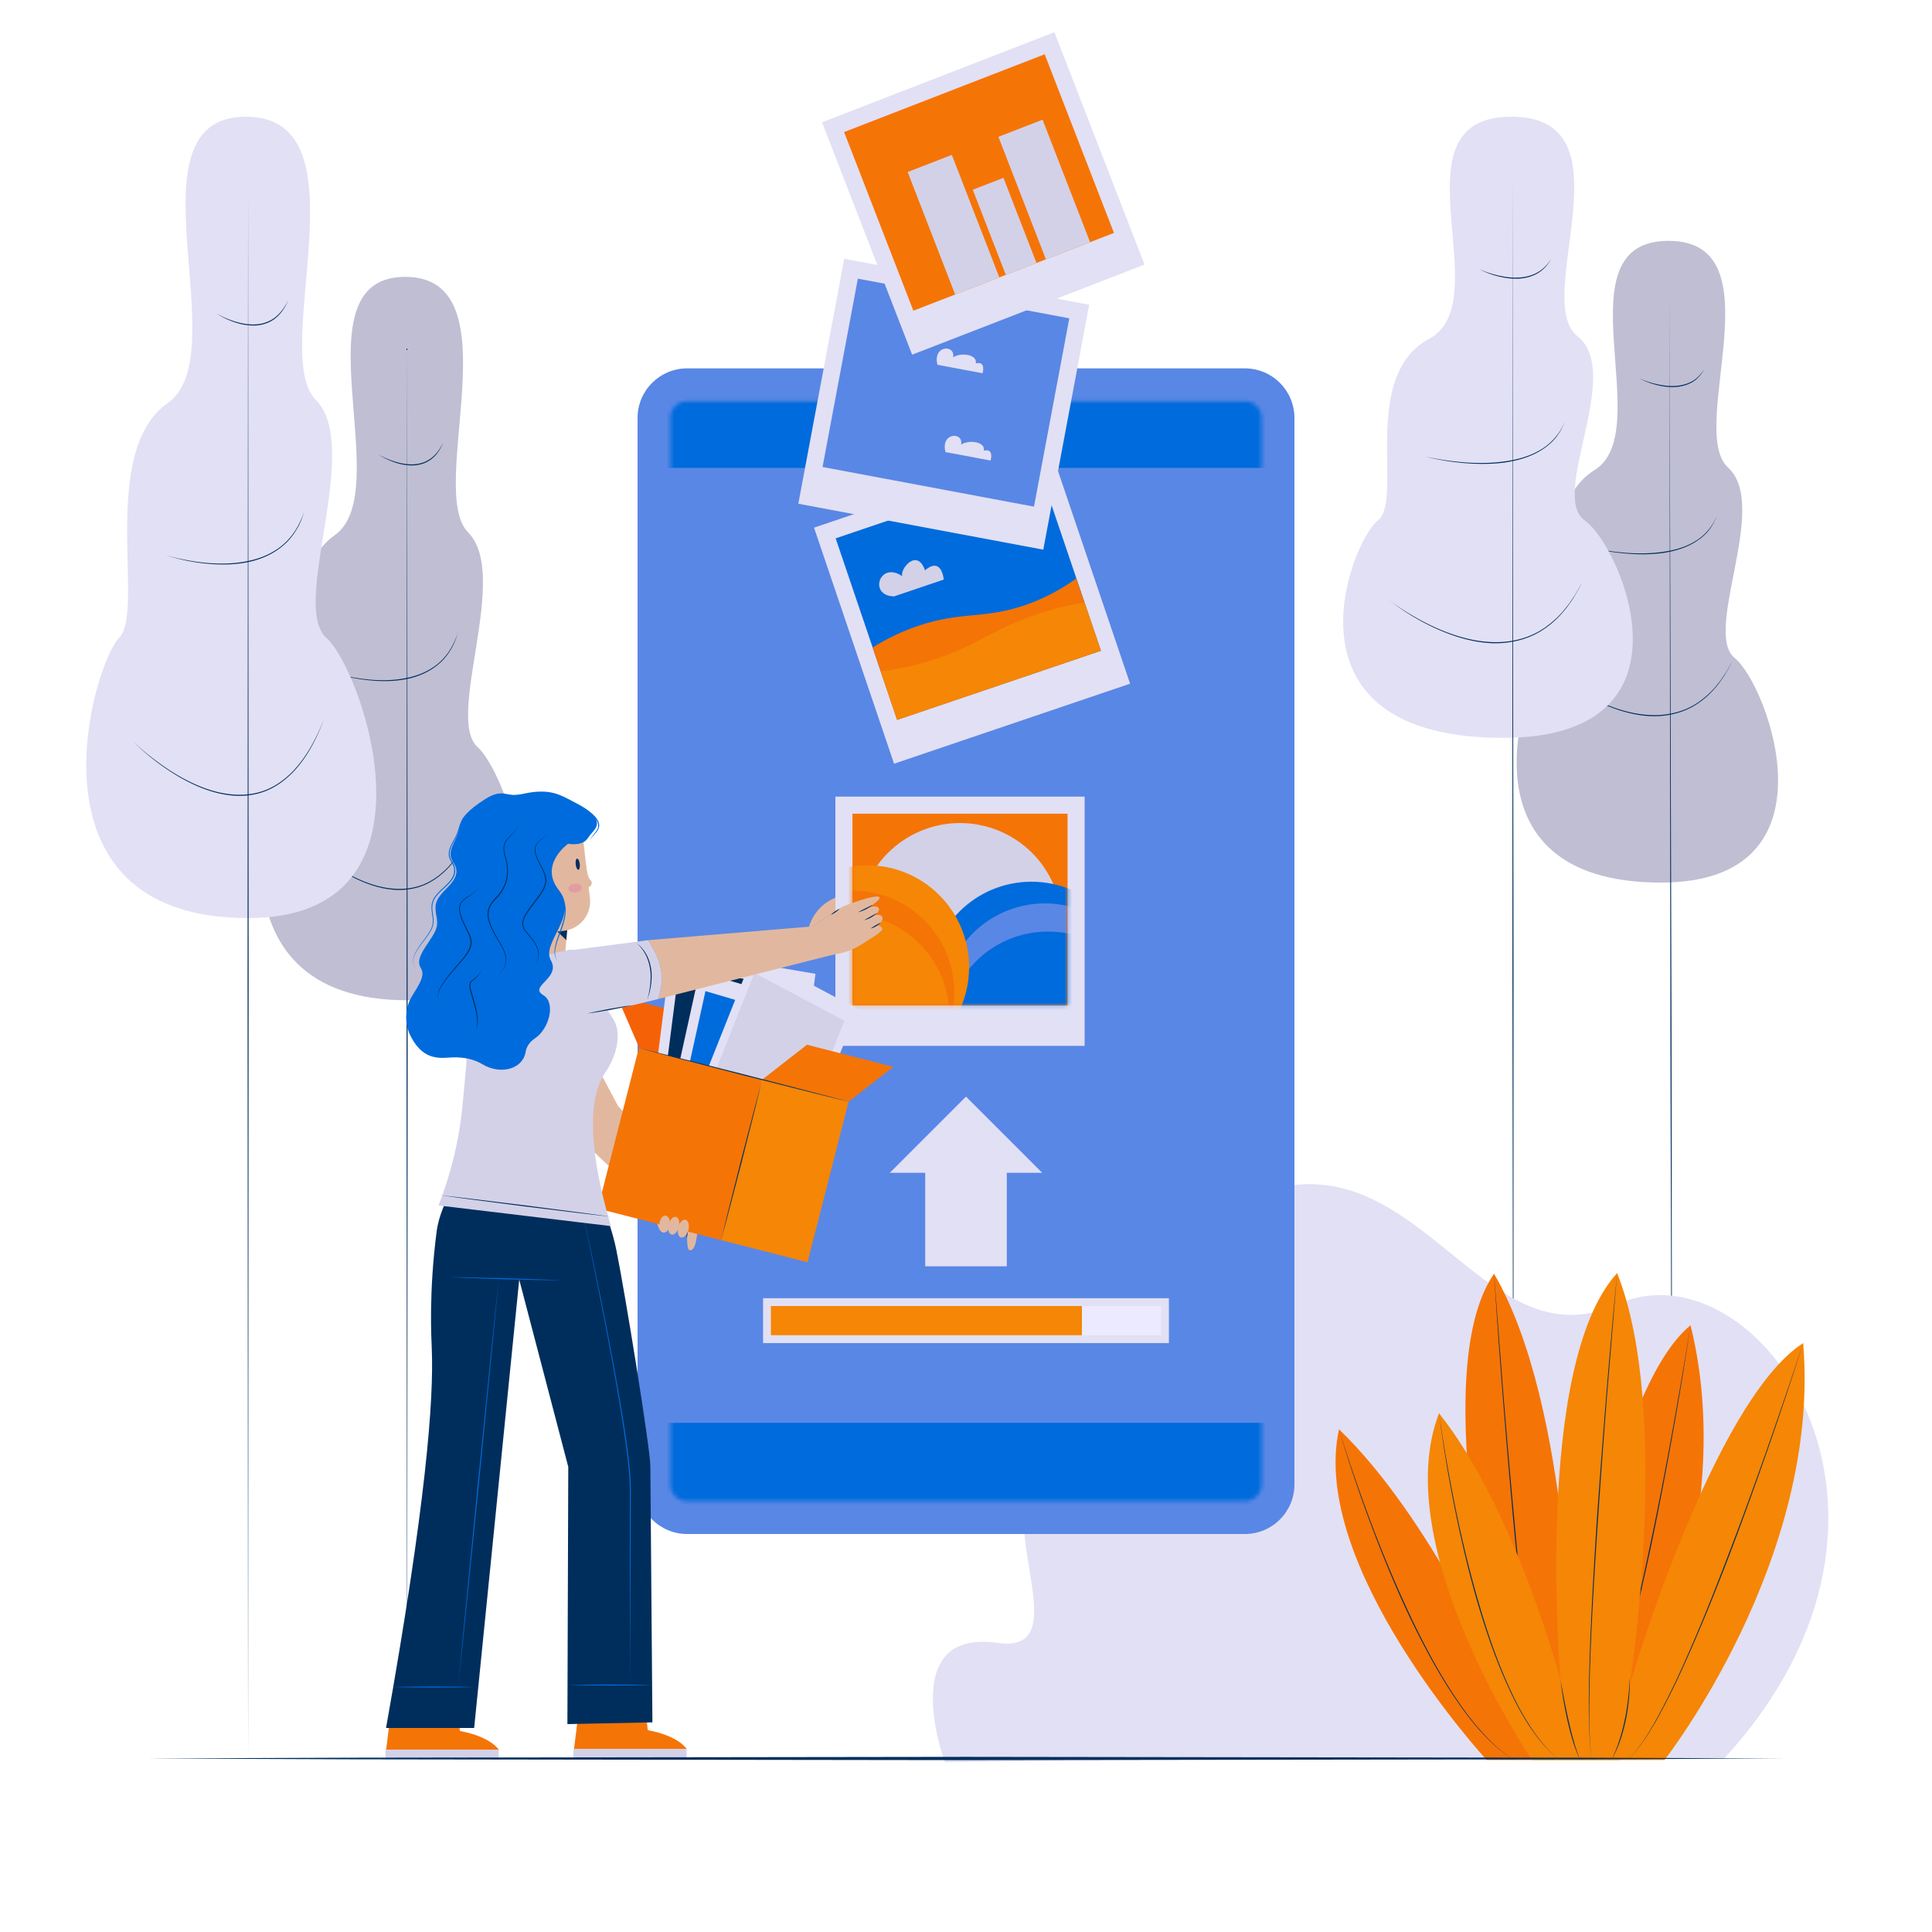 <svg xmlns="http://www.w3.org/2000/svg" width="500" height="500" fill="none"><g clip-path="url(#a)"><path fill="#C0BED3" d="M429.842 228.415c-53.822 0-35.468-52.602-29.264-58.093 6.204-5.491-4.37-38.509 12.075-48.656 16.445-10.147-9.494-59.336 19.145-59.336s4.57 48.81 15.429 58.678c10.859 9.868-6.695 42.584 1.741 49.314 8.437 6.729 27.783 58.093-19.126 58.093z"/><path fill="#002E5C" d="m432.051 76.646.533 189.727.251 189.728-.534-189.727-.25-189.728z"/><path fill="#002E5C" d="M403.228 175.237c1.759 1.348 3.623 2.553 5.535 3.666a54.881 54.881 0 0 0 5.904 3.022c4.049 1.746 8.369 3.019 12.787 3.138 4.387.147 8.89-.97 12.463-3.598 1.777-1.295 3.412-2.819 4.739-4.588.731-.833 1.296-1.789 1.925-2.699.598-.93 1.095-1.923 1.649-2.883-1.941 3.959-4.564 7.721-8.202 10.323-3.587 2.679-8.142 3.848-12.581 3.727-4.468-.153-8.802-1.468-12.854-3.249a53.24 53.24 0 0 1-11.365-6.859zm8.466-33.515c2.996.67 6.04 1.098 9.094 1.347 3.054.23 6.134.216 9.166-.186 3.02-.392 6.046-1.168 8.666-2.755 2.648-1.533 4.695-4.008 5.807-6.871-.527 1.442-1.257 2.814-2.218 4.024-.959 1.214-2.184 2.195-3.491 3.008-2.636 1.633-5.686 2.449-8.728 2.874-3.062.374-6.155.355-9.217.093-3.063-.261-6.108-.757-9.079-1.534zm12.59-43.764a25.632 25.632 0 0 0 4.451 1.45c1.518.337 3.073.575 4.623.48 1.547-.06 3.079-.422 4.449-1.145 1.371-.746 2.424-1.931 3.307-3.223-.791 1.344-1.806 2.61-3.199 3.412-1.386.784-2.968 1.156-4.545 1.239-1.584.071-3.163-.167-4.686-.552a20.924 20.924 0 0 1-4.4-1.661z"/><path fill="#E2E0F4" d="M388.974 190.961c-59.625 0-39.292-50.916-32.419-56.23 6.873-5.315-4.841-37.274 13.377-47.096 18.218-9.82-10.518-57.434 21.21-57.434 31.727 0 5.063 47.245 17.093 56.796 12.03 9.551-7.417 41.219 1.929 47.733 9.345 6.515 30.777 56.231-21.19 56.231z"/><path fill="#002E5C" d="m391.421 46.06.275 205.02-.008 205.021-.275-205.02.008-205.02z"/><path fill="#002E5C" d="M359.49 155.281c1.947 1.495 4.01 2.832 6.128 4.068a60.766 60.766 0 0 0 6.54 3.351c4.486 1.936 9.272 3.349 14.169 3.483 4.863.161 9.854-1.079 13.813-3.993 1.97-1.436 3.78-3.125 5.25-5.086.81-.923 1.433-1.984 2.129-2.993.662-1.031 1.211-2.132 1.823-3.196-2.156 4.383-5.064 8.547-9.093 11.428-3.973 2.965-9.016 4.257-13.931 4.122-4.947-.168-9.747-1.622-14.237-3.593a59.36 59.36 0 0 1-12.591-7.591zm9.379-37.129c3.317.748 6.69 1.226 10.073 1.502 3.384.256 6.797.242 10.157-.201 3.346-.436 6.701-1.298 9.604-3.058 2.935-1.701 5.201-4.447 6.428-7.62-.586 1.597-1.397 3.115-2.463 4.453-1.063 1.344-2.42 2.429-3.867 3.328-2.919 1.806-6.297 2.708-9.665 3.177-3.39.415-6.816.396-10.208.108-3.393-.287-6.766-.833-10.059-1.689zm13.947-48.482c1.589.7 3.246 1.231 4.928 1.625 1.683.379 3.408.625 5.128.537 1.717-.049 3.43-.452 4.936-1.28 1.509-.826 2.74-2.108 3.652-3.584-.82 1.527-2.014 2.891-3.544 3.773-1.522.889-3.285 1.302-5.032 1.373-1.754.065-3.502-.181-5.191-.609a23.407 23.407 0 0 1-4.877-1.835z"/><path fill="#C0BED3" d="M105.355 258.864c-53.822 0-36.244-59.294-30.121-65.483 6.123-6.189-4.938-43.408 11.357-54.845 16.295-11.438-10.369-66.885 18.27-66.885s5.29 55.019 16.295 66.142c11.005 11.123-6.067 48.002 2.469 55.588 8.535 7.586 28.639 65.483-18.27 65.483z"/><path fill="#002E5C" d="m105.355 90.12.141 182.99-.141 182.991-.142-182.991.142-182.99z"/><path fill="#002E5C" d="M78.197 217.313a55.148 55.148 0 0 0 5.468 4.648c1.909 1.441 3.9 2.777 5.984 3.947 4.149 2.318 8.756 4.091 13.539 4.133 2.373.027 4.766-.404 6.938-1.386 2.174-.979 4.091-2.454 5.752-4.158 3.266-3.493 5.542-7.809 7.254-12.269-1.609 4.499-3.83 8.867-7.118 12.399-1.663 1.729-3.591 3.235-5.791 4.243-2.196 1.011-4.627 1.468-7.036 1.454-4.855-.076-9.478-1.898-13.629-4.252-4.167-2.388-7.983-5.364-11.361-8.759zm7.9-43.238c3.103.908 6.295 1.492 9.505 1.801 3.209.286 6.47.241 9.619-.426 3.15-.602 6.201-1.932 8.59-4.094 2.398-2.163 3.964-5.11 4.876-8.201-.454 1.546-.937 3.109-1.76 4.515-.807 1.401-1.769 2.74-2.988 3.824-2.398 2.214-5.48 3.595-8.661 4.233-3.193.643-6.474.654-9.693.336a44.274 44.274 0 0 1-9.488-1.988zm11.851-56.46a21.942 21.942 0 0 0 4.545 1.931c1.575.458 3.22.732 4.85.598 1.623-.126 3.218-.704 4.478-1.749 1.273-1.028 2.208-2.436 2.915-3.925-.611 1.53-1.491 3.003-2.776 4.093-1.268 1.111-2.928 1.714-4.595 1.863-1.678.115-3.354-.164-4.936-.672a18.818 18.818 0 0 1-4.481-2.139z"/><path fill="#E2E0F4" d="M244.525 456.064s-12.815-34.688 13.617-30.876c26.431 3.812-15.33-51.152 26.431-51.152s-7.108-43.523 37.319-63.613c44.427-20.09 60.399 43.488 96.558 27.154 36.159-16.333 86.481 53.439 27.838 117.431-143.944 0-201.763 1.056-201.763 1.056z"/><path fill="#F57406" d="M384.743 455.479s-46.006-50.009-38.209-85.578c23.78 22.861 42.342 65.272 42.342 65.272s-20.092-79.839-2.22-105.523c20.063 34.297 20.249 105.069 20.249 105.069s9.659-74.519 30.606-91.744c13.655 54.963-18.376 112.504-18.376 112.504h-34.392z"/><path fill="#002E5C" d="M346.534 369.901c2.404 7.834 5.09 15.578 7.942 23.258 2.885 7.667 5.979 15.258 9.428 22.687a211.394 211.394 0 0 0 5.419 11.022 140.407 140.407 0 0 0 6.158 10.623c2.217 3.438 4.576 6.799 7.266 9.886 2.679 3.083 5.658 5.965 9.165 8.103-3.531-2.098-6.55-4.952-9.269-8.012-2.712-3.081-5.086-6.44-7.32-9.875a140.128 140.128 0 0 1-6.208-10.614 209.156 209.156 0 0 1-5.467-11.015c-3.425-7.45-6.49-15.059-9.348-22.74-2.843-7.687-5.467-15.457-7.766-23.323zm40.123-40.25 2.448 31.587a2562.635 2562.635 0 0 0 2.749 31.561c.964 10.516 1.994 21.026 3.216 31.515.619 5.243 1.281 10.482 2.067 15.702.391 2.61.796 5.22 1.305 7.809.514 2.584 1.012 5.193 1.984 7.654-.994-2.453-1.516-5.06-2.052-7.641-.532-2.587-.961-5.194-1.374-7.802-.805-5.22-1.481-10.458-2.117-15.701-1.253-10.488-2.317-20.996-3.31-31.511-1.884-21.038-3.571-42.094-4.916-63.173zm50.855 13.324a994.123 994.123 0 0 1-4.747 28.751c-1.712 9.562-3.533 19.105-5.521 28.615-2.025 9.501-4.208 18.972-6.776 28.344-1.291 4.683-2.693 9.339-4.334 13.913a80.4 80.4 0 0 1-2.759 6.744c-.234.561-.552 1.082-.824 1.625-.293.532-.538 1.091-.887 1.59-.331.509-.649 1.028-.991 1.529l-1.175 1.392 1.161-1.403c.337-.503.65-1.025.975-1.536.344-.501.584-1.063.871-1.596.266-.545.578-1.067.807-1.631 1-2.211 1.894-4.469 2.691-6.762 1.621-4.575 3.009-9.231 4.283-13.916 2.536-9.374 4.685-18.849 6.681-28.353 2.018-9.5 3.87-19.035 5.613-28.59 1.726-9.556 3.388-19.126 4.932-28.716zm-48.635 92.198a323.023 323.023 0 0 0 1.821 5.201 159.645 159.645 0 0 0 1.931 5.157 90.128 90.128 0 0 0 2.119 5.078c.765 1.664 1.552 3.328 2.554 4.87-1.09-1.484-1.949-3.124-2.751-4.778-.802-1.657-1.509-3.357-2.185-5.067-1.324-3.433-2.511-6.917-3.489-10.461zm17.746-2.338c.646 3.761.867 7.594.736 11.413-.093 1.908-.244 3.818-.575 5.701-.33 1.883-.805 3.741-1.47 5.53 1.12-3.649 1.634-7.442 1.763-11.242a65.02 65.02 0 0 0-.012-5.706 78.793 78.793 0 0 0-.442-5.696z"/><path fill="#F58606" d="M396.466 455.479s-37.431-55.047-24.046-89.736c19.861 25.038 31.444 69.054 31.444 69.054s-7.122-81.444 14.645-105.327c14.361 36.076 3.25 106.592 3.25 106.592s21.441-73.311 44.899-88.475c4.728 56.052-35.884 107.891-35.884 107.891h-34.308v.001z"/><path fill="#002E5C" d="M372.42 365.743c1.115 7.971 2.518 15.899 4.099 23.788 1.612 7.883 3.448 15.723 5.655 23.458 2.189 7.736 4.696 15.403 7.966 22.753 1.639 3.668 3.441 7.278 5.628 10.653 2.169 3.372 4.682 6.584 7.851 9.084-3.198-2.463-5.754-5.654-7.967-9.008-2.209-3.373-4.026-6.984-5.683-10.651-3.304-7.35-5.846-15.016-8.066-22.753-2.18-7.753-3.985-15.605-5.567-23.498-1.573-7.897-2.91-15.84-3.916-23.826zm46.089-36.273-2.598 31.473a2550.9 2550.9 0 0 0-2.298 31.495c-.719 10.501-1.373 21.008-1.834 31.523-.223 5.258-.403 10.518-.458 15.78-.03 2.63-.045 5.263.045 7.892.095 2.625.172 5.272.744 7.846-.595-2.57-.696-5.219-.813-7.843-.113-2.63-.121-5.264-.115-7.896.036-5.265.203-10.527.409-15.787.43-10.519 1.051-21.03 1.74-31.534 1.483-21.003 3.16-41.992 5.178-62.949zm48.149 18.117a1024.301 1024.301 0 0 1-9.314 27.911c-3.227 9.262-6.557 18.49-10.046 27.658-3.523 9.155-7.193 18.257-11.223 27.202-2.014 4.473-4.143 8.896-6.482 13.21a88.092 88.092 0 0 1-3.776 6.315c-1.41 1.996-2.822 4.044-4.743 5.594 1.905-1.567 3.295-3.627 4.685-5.632a88.315 88.315 0 0 0 3.711-6.343c2.319-4.318 4.435-8.744 6.432-13.221 3.999-8.953 7.637-18.064 11.131-27.226 3.517-9.154 6.876-18.369 10.133-27.619a1565.072 1565.072 0 0 0 9.492-27.849zm-62.795 87.21c.309 1.754.645 3.503.985 5.25.344 1.746.695 3.491 1.099 5.223.378 1.738.81 3.464 1.296 5.174.494 1.706 1.008 3.413 1.75 5.035-.837-1.577-1.427-3.272-1.959-4.973-.531-1.704-.962-3.436-1.363-5.173-.767-3.483-1.395-6.996-1.808-10.536zm17.918-.639c.072 3.674-.294 7.357-1.02 10.965-.387 1.799-.855 3.583-1.454 5.324a34.093 34.093 0 0 1-2.249 5.031 43.747 43.747 0 0 0 2.042-5.101 51.222 51.222 0 0 0 1.383-5.312c.388-1.79.652-3.604.87-5.423.213-1.819.355-3.649.428-5.484z"/><path fill="#E2E0F4" d="M64.208 237.599c-59.625 0-40.152-65.687-33.368-72.543 6.783-6.857-5.47-48.088 12.581-60.759 18.052-12.671-11.487-74.096 20.24-74.096 31.727 0 5.861 60.951 18.052 73.274 12.191 12.322-6.721 53.177 2.735 61.581 9.456 8.403 31.727 72.543-20.24 72.543z"/><path fill="#002E5C" d="m64.208 50.661.14 202.72-.14 202.72-.141-202.72.14-202.72z"/><path fill="#002E5C" d="M34.122 191.568c1.897 1.855 3.934 3.564 6.053 5.155 2.114 1.598 4.32 3.078 6.628 4.376 4.597 2.57 9.701 4.537 15.003 4.585 2.631.03 5.284-.449 7.691-1.54 2.41-1.086 4.534-2.722 6.374-4.611 3.62-3.871 6.138-8.656 8.03-13.599-1.789 4.982-4.253 9.818-7.894 13.729-1.842 1.914-3.978 3.581-6.414 4.696-2.432 1.119-5.123 1.624-7.79 1.607-5.374-.083-10.495-2.098-15.094-4.704-4.61-2.644-8.84-5.938-12.587-9.694zm8.752-47.9c1.714.522 3.462.921 5.22 1.249 1.757.337 3.528.597 5.309.757 3.555.318 7.169.27 10.66-.467 3.492-.669 6.872-2.145 9.52-4.543 2.658-2.398 4.391-5.666 5.395-9.092-.506 1.713-1.043 3.443-1.957 4.999-.895 1.551-1.961 3.034-3.311 4.233-2.656 2.45-6.068 3.977-9.59 4.682-3.535.713-7.168.728-10.735.377-3.571-.357-7.106-1.078-10.511-2.195zM56.003 81.12a24.102 24.102 0 0 0 5.032 2.15c1.745.51 3.569.814 5.377.666 1.8-.14 3.57-.783 4.968-1.944 1.41-1.143 2.444-2.705 3.222-4.357-.682 1.693-1.66 3.321-3.083 4.525-1.404 1.227-3.24 1.894-5.084 2.058-1.856.128-3.712-.18-5.464-.741a20.885 20.885 0 0 1-4.968-2.357z"/><path fill="#5987E5" d="M322.167 397H177.833c-7.088 0-12.833-5.746-12.833-12.833v-276c0-7.088 5.746-12.833 12.833-12.833h144.333c7.088 0 12.833 5.746 12.833 12.833v276C335 391.254 329.254 397 322.167 397z"/><path fill="#002E5C" d="M254.583 114.25a4.614 4.614 0 0 1-4.583 4.654 4.687 4.687 0 0 1-4.725-4.654 4.715 4.715 0 0 1 1.408-3.316 4.653 4.653 0 0 1 6.582.05 4.61 4.61 0 0 1 1.318 3.266zm0 0a4.578 4.578 0 0 0-1.368-3.216 4.542 4.542 0 0 0-3.216-1.296 4.478 4.478 0 0 0-4.442 4.512 4.47 4.47 0 0 0 1.276 3.166 4.505 4.505 0 0 0 3.166 1.347 4.543 4.543 0 0 0 3.216-1.297 4.57 4.57 0 0 0 1.368-3.216z"/><mask id="b" width="154" height="286" x="173" y="103" maskUnits="userSpaceOnUse" style="mask-type:luminance"><path fill="#fff" d="M322.167 103.837h-52.03a9.303 9.303 0 0 0-9.303 9.303c0 5.965-4.667 11.082-10.63 11.191-6.076.111-11.036-4.781-11.036-10.831v-.359a9.303 9.303 0 0 0-9.303-9.303h-52.03a4.33 4.33 0 0 0-4.33 4.33v276a4.329 4.329 0 0 0 4.329 4.329h144.334a4.329 4.329 0 0 0 4.329-4.329v-276a4.331 4.331 0 0 0-4.33-4.331z"/></mask><g fill="#006BDC" mask="url(#b)"><path d="M342.256 368.228H157.743v36.607h184.513v-36.607zm0-283.742H157.743v36.607h184.513V84.486z"/></g><path fill="#E1B89F" d="M209.182 240.437c2.412-8.901 11.663-9.623 11.982-8.588.319 1.034-3.201 2.823-3.201 2.823"/><path fill="#E2E0F4" d="M280.699 206.165h-64.5v64.5h64.5v-64.5z"/><path fill="#F57406" d="M276.284 210.579h-55.672v49.586h55.672v-49.586z"/><mask id="c" width="57" height="51" x="220" y="210" maskUnits="userSpaceOnUse" style="mask-type:luminance"><path fill="#fff" d="M276.284 210.579h-55.672v49.586h55.672v-49.586z"/></mask><g mask="url(#c)"><path fill="#D3D1E8" d="M258.702 263.647c13.41-5.661 19.693-21.121 14.032-34.532-5.661-13.41-21.121-19.693-34.532-14.032-13.41 5.661-19.693 21.121-14.032 34.532 5.661 13.41 21.121 19.693 34.532 14.032z"/><path fill="#006BDC" d="M266.941 280.899c14.556 0 26.356-11.8 26.356-26.356 0-14.556-11.8-26.356-26.356-26.356-14.556 0-26.356 11.8-26.356 26.356 0 14.556 11.8 26.356 26.356 26.356z"/><path fill="#5987E5" d="M279.883 284.759c13.588-5.219 20.373-20.464 15.154-34.052-5.218-13.588-20.464-20.373-34.052-15.155-13.588 5.218-20.373 20.464-15.154 34.052 5.218 13.588 20.464 20.373 34.052 15.155z"/><path fill="#006BDC" d="M271.191 293.8c14.556 0 26.356-11.8 26.356-26.356 0-14.556-11.8-26.356-26.356-26.356-14.556 0-26.356 11.8-26.356 26.356 0 14.556 11.8 26.356 26.356 26.356z"/><path fill="#F58606" d="M243.085 268.926c10.293-10.293 10.293-26.98 0-37.273-10.292-10.292-26.98-10.292-37.272 0-10.293 10.293-10.293 26.98 0 37.273 10.292 10.292 26.98 10.292 37.272 0z"/><path fill="#F57406" d="M220.612 283.199c14.556 0 26.356-11.8 26.356-26.356 0-14.556-11.8-26.356-26.356-26.356-14.556 0-26.356 11.8-26.356 26.356 0 14.556 11.8 26.356 26.356 26.356z"/><path fill="#F58606" d="M219.362 289.251c14.556 0 26.356-11.8 26.356-26.356 0-14.556-11.8-26.356-26.356-26.356-14.556 0-26.356 11.8-26.356 26.356 0 14.556 11.8 26.356 26.356 26.356z"/></g><path fill="#E2E0F4" d="M271.758 115.849 210.67 136.56l20.711 61.088 61.088-20.711-20.711-61.088z"/><path fill="#006BDC" d="m268.994 121.447-52.727 17.876 15.922 46.963 52.727-17.876-15.922-46.963z"/><path fill="#F57406" d="m284.898 168.411-52.725 17.875-6.341-18.704a55.224 55.224 0 0 1 13.177-6.051c10.228-3.139 15.7-1.486 25.48-4.652 3.371-1.091 8.381-3.119 14.067-7.172 2.115 6.235 4.229 12.469 6.342 18.704z"/><path fill="#F58606" d="m232.174 186.286 52.725-17.875-4.248-12.529a81.372 81.372 0 0 0-13.981 3.679c-10.061 3.631-13.752 7.232-23.456 10.623-3.345 1.169-8.522 2.703-15.287 3.573l4.247 12.529z"/><path fill="#D3D1E8" d="m231.413 154.339 12.823-4.347s-.475-6.073-4.853-2.396c-1.982-5.846-6.529-.387-5.88 1.526-5.883-4.057-8.86 5.136-2.09 5.217z"/><path fill="#E2E0F4" d="M281.887 78.855 218.49 66.968l-11.887 63.397L270 142.252l11.887-63.397z"/><path fill="#5987E5" d="m276.735 82.38-54.72-10.26-9.139 48.738 54.72 10.26 9.139-48.738z"/><path fill="#E2E0F4" d="m242.618 94.409 11.672 2.189s.991-3.248-1.747-2.553c.449-2.396-3.965-2.875-5.874-1.57.641-3.417-5.387-3.15-4.051 1.934zm2.076 22.589 11.671 2.189s.991-3.248-1.747-2.553c.449-2.396-3.965-2.875-5.874-1.569.641-3.419-5.386-3.15-4.05 1.933zM272.882 8.337l-60.14 23.316 23.317 60.14 60.14-23.317-23.317-60.14z"/><path fill="#F57406" d="m270.362 14.048-51.908 20.126 17.925 46.234 51.909-20.126-17.926-46.234z"/><path fill="#D3D1E8" d="m269.818 30.974-11.431 4.432 12.291 31.702 11.431-4.432-12.291-31.702zm-10.119 15.05-7.942 3.079 8.54 22.028 7.942-3.08-8.54-22.027zm-13.367-5.944-11.431 4.433 12.291 31.701 11.431-4.431-12.291-31.702z"/><path fill="#F57406" d="m100.907 445.021-.974 7.792h29.143s-2.026-3.351-10.052-4.831l-.312-2.727-17.805-.234z"/><path fill="#D3D1E8" d="M129.076 452.813H99.777v2.494h29.299v-2.494z"/><path fill="#F57406" d="m149.531 444.81-.974 7.792H177.7s-2.026-3.351-10.052-4.831l-.312-2.727-17.805-.234z"/><path fill="#D3D1E8" d="M177.7 452.602h-29.299v2.493H177.7v-2.493z"/><path fill="#002E5C" d="M121.61 298.664c-1.175 4.618-7.506 11.569-8.618 20.121-2.021 15.545-1.372 27.326-1.25 30.23.562 13.338-1.519 40.258-11.834 98.187h22.805l11.663-116.037 12.692 48.458-.224 66.575 22-.455-.53-66.144c.033-4.554-6.611-45.356-8.821-56.19-1.784-8.749-6.087-17.006-8.2-24.746l-29.683.001z"/><path fill="#006BDC" d="M101.762 436.605c3.492-.117 6.983-.125 10.475-.142 3.492.016 6.983.024 10.475.142-3.492.118-6.983.125-10.475.142-3.491-.017-6.983-.025-10.475-.142zm45.392-.523c3.615-.117 7.229-.125 10.844-.142 3.615.016 7.23.024 10.844.142-3.615.118-7.229.125-10.844.142-3.614-.017-7.229-.025-10.844-.142zm-30.73-105.54c4.846.014 9.687.181 14.531.266 4.841.186 9.684.291 14.523.549-4.846-.014-9.687-.18-14.531-.266-4.84-.186-9.684-.291-14.523-.549z"/><path fill="#006BDC" d="M150.404 311.989a1225.491 1225.491 0 0 1 6.402 30.653c1.988 10.247 3.916 20.51 5.381 30.851.365 2.585.675 5.18.886 7.785.249 2.608.175 5.229.173 7.834l-.049 15.657-.145 31.314-.049-31.314-.003-15.657c-.006-2.612.06-5.219-.196-7.812-.219-2.596-.538-5.185-.89-7.769-1.433-10.335-3.331-20.603-5.289-30.853a1872.552 1872.552 0 0 0-6.221-30.689zm-21.328 19.01c-1.631 17.613-3.414 35.211-5.116 52.817-1.802 17.596-3.524 35.2-5.398 52.789 1.631-17.613 3.414-35.211 5.116-52.817 1.803-17.596 3.525-35.201 5.398-52.789z"/><path fill="#E1B89F" d="M180.771 314.238c-.316 9.252-1.497 9.329-2.304 9.307-.807-.022-.668-4.522-.668-4.522l-2.347-.939-2.693-.356s-.544 1.389-1.288 1.174c-.743-.215-1.063-1.267-1.257-1.837-2.784-8.192.231-16.36 6.971-12.701"/><path fill="#E1B89F" d="m177.213 305.009-17.251-18.757-8.748-16.428c-2.854 5.943-5.886 8.857-11.63 10.176l.084.082c1.629 1.582 7.955 12.129 15.228 19.178 9.887 9.583 21.139 16.072 21.139 16.072l1.178-10.323z"/><path fill="#002E5C" d="M178.288 316.233c-.026.715-.14 1.409-.221 2.107l-.152 1.042c-.047.348-.106.694-.138 1.049-.148-.707-.069-1.428.009-2.13.115-.7.247-1.398.502-2.068z"/><path fill="#E1B89F" d="M177.186 304.364c8.105 4.4 6.673 13.568 5.593 13.64-1.08.072-2.008-3.766-2.008-3.766"/><path fill="#F56106" d="m159.644 257.786 22.339 5.718 5.832 13.474-22.34-5.718-5.831-13.474z"/><path fill="#E2E0F4" d="m202.868 315.831-37.266-6.362 8.169-63.807 37.267 6.362-8.17 63.807z"/><path fill="#002E5C" d="m201.648 305.008-32.166-5.491 6.281-49.053 32.166 5.491-6.281 49.053z"/><path fill="#E2E0F4" d="m203.74 324.733-36.507-10.734 13.784-62.506 36.507 10.735-13.784 62.505z"/><path fill="#006BDC" d="m203.485 313.823-31.51-9.265 10.597-48.053 31.51 9.265-10.597 48.053z"/><path fill="#E2E0F4" d="m198.653 319.74-26.962-14.307 23.324-58.608 26.962 14.307-23.324 58.608z"/><path fill="#D3D1E8" d="m200.605 309.22-23.272-12.349 17.931-45.056 23.272 12.349-17.931 45.056z"/><path fill="#F58606" d="m219.617 285.114-22.34-5.717-10.632 41.551 22.34 5.717 10.632-41.551z"/><path fill="#F57406" d="m231.192 276.097-22.34-5.717-11.587 9.016 22.34 5.717 11.587-9.016z"/><path fill="#F57406" d="m197.275 279.397-31.939-8.172-10.632 41.55 31.939 8.173 10.632-41.551z"/><path fill="#E1B89F" d="m148.002 227.013-13.04-1.151-2.082 23.597 13.04 1.151 2.082-23.597z"/><path fill="#D3D1E8" d="m133.053 244.725.237.004c5.928 3.804 10.168 2.006 14.1 1.074a4.353 4.353 0 0 1 1.198.071c4.662.949 6.186 9.565 6.337 10.473 1.799 6.363 4.886 6.66 4.918 11.626.032 4.935-2.544 8.557-3.341 9.809-3.382 5.313-5.3 15.965 1.605 39.531l-44.63-5.346a96.15 96.15 0 0 0 6.267-26.351c1.054-11.419 2.094-21.086.744-27.816-.205-12.559 12.476-13.076 12.565-13.075z"/><path fill="#E1B89F" d="M217.963 234.672c4.853-1.903 9.195-3.15 9.632-2.471.437.679-2.915 2.714-2.915 2.714s2.123-.774 2.71.076c.586.85-1.299 1.937-1.299 1.937s1.943-.581 2.262.453c.319 1.034-1.288 2.104-1.288 2.104s1.032.081 1.273.816c.242.735-2.985 2.582-5.19 3.992-7.29 4.661-15.972 3.548-13.967-3.854"/><path fill="#002E5C" d="M217.302 235.163c-.305.361-.673.635-1.036.915-.382.253-.76.514-1.201.684.304-.362.673-.635 1.036-.915.382-.252.76-.512 1.201-.684z"/><path fill="#D3D1E8" d="m167.746 243.316-22.818 2.987c-6.792 1.042-3.982 10.996-6.197 16.94-.474 1.272 7.772 1.266 31.571-4.686 1.892-5.583 1.004-9.693-2.556-15.241z"/><path fill="#002E5C" d="M163.587 260.152c-1.912.474-3.845.841-5.775 1.216-1.937.343-3.872.694-5.827.937 1.912-.475 3.845-.841 5.775-1.216 1.936-.342 3.872-.693 5.827-.937z"/><path fill="#E1B89F" d="m211.341 239.656-43.595 3.659c3.56 5.548 4.449 9.659 2.556 15.241l.114-.029c5.195-1.313 49.093-12.45 49.093-12.45l-8.168-6.421z"/><path fill="#002E5C" d="M222.1 236.084c.605-.382 1.242-.679 1.865-1.006l.946-.462c.313-.158.633-.304.944-.478-.5.521-1.14.863-1.764 1.194-.644.3-1.294.585-1.991.752zm1.568 2.016c1.097-.581 2.113-1.213 3.234-1.764-.221.22-.456.426-.707.61a9.578 9.578 0 0 1-.781.508c-.548.286-1.119.563-1.746.646zm1.65 2.207c.817-.613 1.671-1.066 2.561-1.547-.31.414-.74.7-1.164.969-.443.238-.894.468-1.397.578zm-60.648 3.755c1.118.739 1.995 1.812 2.641 2.99.65 1.184 1.026 2.502 1.224 3.832.194 1.338.113 2.693-.044 4.023-.103.662-.256 1.316-.386 1.972l-.594 1.915.459-1.946c.1-.658.229-1.31.305-1.968.11-1.318.191-2.65-.021-3.958a11.744 11.744 0 0 0-1.135-3.769c-.6-1.169-1.394-2.269-2.449-3.091zm-50.799 65.249c7.4.811 14.781 1.772 22.173 2.654 7.379.981 14.767 1.882 22.137 2.934-7.4-.81-14.781-1.772-22.172-2.654-7.38-.981-14.768-1.882-22.138-2.934zm30.379-68.222 2.779-3.118-.471 5.334-2.308-2.216z"/><path fill="#E1B89F" d="M152.67 232.438c.489 4.26-2.571 7.98-6.815 8.467l-4.449.51c-4.244.487-8.066-2.444-8.555-6.704l-1.724-15.032c-.489-4.26 2.554-8.124 6.798-8.611l4.449-.51c4.244-.487 8.083 2.588 8.571 6.848l1.725 15.032z"/><path fill="#E1B89F" d="M143.924 229.05c.208 1.816-.691 3.411-2.009 3.562-1.318.151-2.555-1.199-2.763-3.015-.208-1.816.691-3.411 2.009-3.562 1.318-.151 2.555 1.199 2.763 3.015z"/><path fill="#002E5C" d="M142.277 231.358c-.432-.317-.587-.914-.523-1.445.027-.271.121-.537.275-.773.153-.232.397-.443.701-.494l-.112.172c-.106-.449-.302-.882-.635-1.18-.32-.287-.877-.39-1.239-.04a.85.85 0 0 1 .637-.351c.259-.017.52.073.732.223.429.31.64.808.776 1.281a.136.136 0 0 1-.093.168l-.02.004c-.436.074-.716.557-.803 1.025-.089.47-.043 1.016.304 1.41zm7.759-7.763c.091.794-.067 1.465-.354 1.498-.287.033-.593-.584-.684-1.378-.091-.794.068-1.465.354-1.498.287-.033.593.584.684 1.378z"/><path fill="#E1B89F" d="M151.684 223.833s.26 3.242 1.148 3.947c.887.705-.211 2.444-1.444 1.779-1.234-.666.296-5.726.296-5.726z"/><path fill="#E19D9F" d="M147.089 230.038c.072.625.906 1.042 1.865.932.958-.11 1.677-.705 1.605-1.33-.072-.625-.906-1.042-1.864-.932-.958.11-1.678.705-1.606 1.33z"/><path fill="#006BDC" d="M118.632 215.323c-.546 2.11-2.569 4.423-1.881 6.664.293.956 1.055 1.728 1.27 2.705.906 4.112-5.177 6.006-5.303 10-.075 2.373 1.023 3.885-.051 6.2-.992 2.137-2.622 3.906-3.634 6.034-.444.933-.766 2.016-.417 2.988.156.435.438.817.587 1.255.8 2.343-2.407 5.796-3.259 7.953-1.236 3.13-1.096 6.381.5 9.365 3.438 6.431 8.03 5.22 10.891 5.161 2.616-.054 5.223.413 7.47 1.754 4.982 2.975 10.579 1.081 11.216-3.127.226-1.493 1.187-2.731 2.445-3.565 3.702-2.454 5.399-9.226 2.167-11.146-3.934-2.338 4.569-4.355 1.943-9.002s7.362-11.518 2.08-18.166c-5.283-6.648 2.386-12.031 2.386-12.031s3.602.719 5.006-1.337c.516-.755 1.112-1.442 1.701-2.141 2.927-3.475-3.575-6.452-5.614-7.545-1.499-.803-3.014-1.613-4.655-2.056-2.178-.588-4.491-.504-6.713-.113-1.214.214-2.437.535-3.676.557-1.217.022-2.341-.437-3.554-.396-1.475.049-2.845.756-4.086 1.553-1.878 1.207-3.737 2.508-5.16 4.25-.968 1.191-1.273 2.695-1.659 4.186z"/><path fill="#006BDC" d="M130.179 205.719c-1.17.002-2.296.396-3.329.912-1.031.531-2.024 1.143-2.998 1.772-.971.634-1.907 1.325-2.743 2.125-.415.403-.824.815-1.134 1.295-.314.479-.55 1.007-.748 1.549-.398 1.076-.6 2.256-1.174 3.293-.523 1.043-1.15 2.034-1.484 3.129-.164.544-.238 1.117-.145 1.669.079.556.357 1.059.644 1.562.281.502.601 1.03.688 1.64.078.592.089 1.218-.127 1.786-.376 1.163-1.237 2.041-2.068 2.845-.842.809-1.731 1.561-2.466 2.445-.761.867-1.216 1.96-1.206 3.11-.017 1.151.31 2.284.316 3.471.033 1.204-.519 2.325-1.158 3.286-.634.983-1.366 1.892-2.056 2.825-.685.932-1.37 1.887-1.784 2.97-.196.54-.311 1.127-.209 1.699.085.58.466 1.058.639 1.614-.184-.551-.574-1.019-.674-1.607-.115-.578-.01-1.177.178-1.728.398-1.106 1.069-2.079 1.738-3.029.683-.944 1.41-1.853 2.029-2.831.631-.966 1.146-2.036 1.108-3.197-.011-1.145-.347-2.286-.34-3.471-.024-1.191.461-2.373 1.235-3.259.749-.913 1.64-1.675 2.469-2.483.821-.801 1.641-1.666 1.98-2.745.205-.526.195-1.1.129-1.653-.072-.552-.367-1.052-.647-1.559-.282-.503-.579-1.044-.662-1.65-.096-.6-.01-1.211.164-1.776.357-1.137.997-2.128 1.521-3.157.57-1.01.772-2.16 1.187-3.262.204-.549.45-1.089.777-1.581.326-.497.747-.914 1.167-1.317.852-.803 1.799-1.496 2.782-2.122.992-.613 1.995-1.204 3.042-1.718 1.048-.5 2.189-.873 3.359-.852zm22.246 11.821 1.053-1.386c.362-.456.727-.915 1.025-1.385.59-.987.263-2.235-.524-3.046-.733-.867-1.69-1.536-2.658-2.156-.974-.619-1.999-1.163-3.01-1.736 1.057.478 2.118.956 3.123 1.549 1.003.59 1.975 1.267 2.761 2.161.206.214.343.489.515.732.103.284.279.542.3.855.161.602-.035 1.234-.32 1.75-.694.98-1.497 1.774-2.265 2.662zm-8.101 31.241c-.518-.63-.782-1.452-.809-2.273-.013-.824.15-1.637.358-2.425.43-1.578 1.067-3.078 1.542-4.622.497-1.529.868-3.131.712-4.731-.135-1.603-.952-3.09-2.104-4.231.602.544 1.145 1.164 1.555 1.876a6.36 6.36 0 0 1 .765 2.331c.207 1.649-.178 3.292-.659 4.841-.503 1.552-1.135 3.051-1.604 4.596-.231.771-.412 1.562-.429 2.365-.017.798.191 1.613.673 2.273z"/><path fill="#E1B89F" d="M173.36 316.953c-.139 1.212-.854 2.125-1.597 2.04-.743-.085-1.233-1.136-1.094-2.348s.854-2.125 1.597-2.04c.743.085 1.233 1.137 1.094 2.348z"/><path fill="#E1B89F" d="M175.68 317.553c-.322 1.26-1.171 2.131-1.896 1.946-.725-.186-1.051-1.357-.728-2.617.322-1.26 1.171-2.131 1.896-1.946.724.185 1.05 1.357.728 2.617z"/><path fill="#E1B89F" d="M178.151 318.304c-.322 1.26-1.171 2.131-1.896 1.946-.725-.185-1.051-1.357-.728-2.617.322-1.26 1.171-2.131 1.896-1.946.724.185 1.05 1.357.728 2.617z"/><path fill="#002E5C" d="M165.326 271.222c9.077 2.197 18.115 4.542 27.174 6.808 9.034 2.364 18.088 4.649 27.104 7.082-9.077-2.197-18.115-4.542-27.174-6.808-9.033-2.363-18.087-4.649-27.104-7.082zm31.712 9.06c-1.617 6.807-3.381 13.577-5.066 20.367-1.783 6.765-3.487 13.55-5.34 20.297 1.616-6.807 3.38-13.577 5.066-20.367 1.784-6.765 3.488-13.549 5.34-20.297zm-54.956-64.375c-.229.354-.672.479-1.01.705-.358.21-.716.423-1.039.681-.658.494-1.211 1.165-1.388 1.966-.2.796-.02 1.627.274 2.389.298.772.676 1.511 1.058 2.248.381.737.787 1.47 1.072 2.266.289.79.408 1.67.237 2.511-.355 1.696-1.477 3.033-2.441 4.366-.997 1.329-2.089 2.602-2.872 4.047-.379.719-.65 1.521-.547 2.322.096.812.624 1.473 1.153 2.108 1.032 1.281 2.209 2.557 2.68 4.202a4.688 4.688 0 0 1-.023 2.493c-.235.807-.649 1.539-1.107 2.231.439-.705.831-1.446 1.04-2.249a4.575 4.575 0 0 0-.043-2.438c-.476-1.593-1.643-2.846-2.692-4.12-.526-.62-1.107-1.323-1.218-2.198-.12-.866.166-1.718.547-2.46.793-1.492 1.873-2.773 2.856-4.109.981-1.324 2.087-2.633 2.436-4.241.365-1.636-.502-3.192-1.245-4.645-.375-.743-.75-1.491-1.043-2.275-.292-.78-.478-1.651-.254-2.482.21-.835.803-1.507 1.48-1.987.334-.252.699-.456 1.064-.656.343-.217.788-.33 1.025-.675zm-7.498-2.787a9.202 9.202 0 0 1-1.515 2.258c-.604.681-1.297 1.282-1.84 1.998a3.608 3.608 0 0 0-.736 2.502c.059.896.375 1.751.581 2.643.422 1.768.552 3.659.059 5.443-.479 1.772-1.483 3.41-2.784 4.681-.612.66-1.207 1.346-1.551 2.165-.35.814-.433 1.722-.311 2.604.256 1.778 1.165 3.397 2.03 4.977.863 1.582 1.958 3.096 2.38 4.901a4.678 4.678 0 0 1-.224 2.702c-.321.863-.894 1.588-1.455 2.297.543-.723 1.096-1.461 1.39-2.321a4.578 4.578 0 0 0 .153-2.648c-.429-1.756-1.526-3.258-2.408-4.837-.88-1.579-1.815-3.195-2.1-5.038-.135-.912-.057-1.875.306-2.738.357-.868.97-1.587 1.583-2.256 1.306-1.256 2.273-2.817 2.764-4.55.495-1.731.387-3.586-.015-5.339-.194-.876-.509-1.749-.562-2.675-.067-.92.209-1.876.79-2.595.576-.72 1.282-1.299 1.899-1.961a9.21 9.21 0 0 0 1.566-2.213zm-10.406 16.166c-.756 1.32-2.066 2.182-3.294 3.009-.607.425-1.21.893-1.56 1.538-.361.641-.373 1.413-.241 2.13.294 1.446.964 2.81 1.623 4.144.333.67.69 1.332.967 2.041.28.702.454 1.486.345 2.26-.116.768-.429 1.49-.84 2.125-.397.649-.87 1.238-1.353 1.816l-2.941 3.4c-.964 1.142-1.91 2.309-2.665 3.595-.367.644-.697 1.324-.818 2.06a2.671 2.671 0 0 0 .522 2.108 2.711 2.711 0 0 1-.591-2.118c.1-.754.415-1.455.766-2.118.747-1.312 1.688-2.492 2.642-3.648l2.905-3.432c.93-1.138 1.881-2.382 2.094-3.826.214-1.46-.611-2.827-1.243-4.16-.648-1.35-1.309-2.718-1.598-4.218-.129-.74-.11-1.56.282-2.24.382-.68 1.009-1.154 1.626-1.573 1.261-.792 2.572-1.595 3.372-2.893zm.448 21.697c-.303.656-.66 1.298-1.157 1.841-.242.277-.536.502-.823.726-.288.218-.59.423-.753.711-.296.595-.114 1.354.046 2.034.174.694.397 1.382.604 2.078.387 1.396.769 2.8.983 4.241.1.72.172 1.45.126 2.181-.051.716-.243 1.5-.831 1.96.555-.497.685-1.263.692-1.967.018-.716-.077-1.432-.202-2.139-.256-1.416-.632-2.812-1.04-4.197-.196-.694-.412-1.385-.582-2.097-.142-.693-.37-1.481.018-2.204.213-.341.545-.538.835-.744.291-.21.582-.419.829-.678.516-.497.911-1.11 1.255-1.746zM38 455.096l53-.207 53-.075 106-.143 106 .142 53 .075 53 .208-53 .208-53 .074-106 .142-106-.143-53-.075-53-.206z"/><path fill="#E2E0F4" d="M260.556 299.829h-21.111v27.889h21.111v-27.889z"/><path fill="#E2E0F4" d="M269.721 303.522h-39.442L250 283.802l19.721 19.72zm32.795 32.447H197.484v11.619h105.032v-11.619z"/><path fill="#ECEAFF" d="M300.5 338h-101v7.556h101V338z"/><path fill="#F58606" d="M280 338h-80.5v7.556H280V338z"/></g><defs><clipPath id="a"><path fill="#fff" d="M0 0h500v500H0z"/></clipPath></defs></svg>